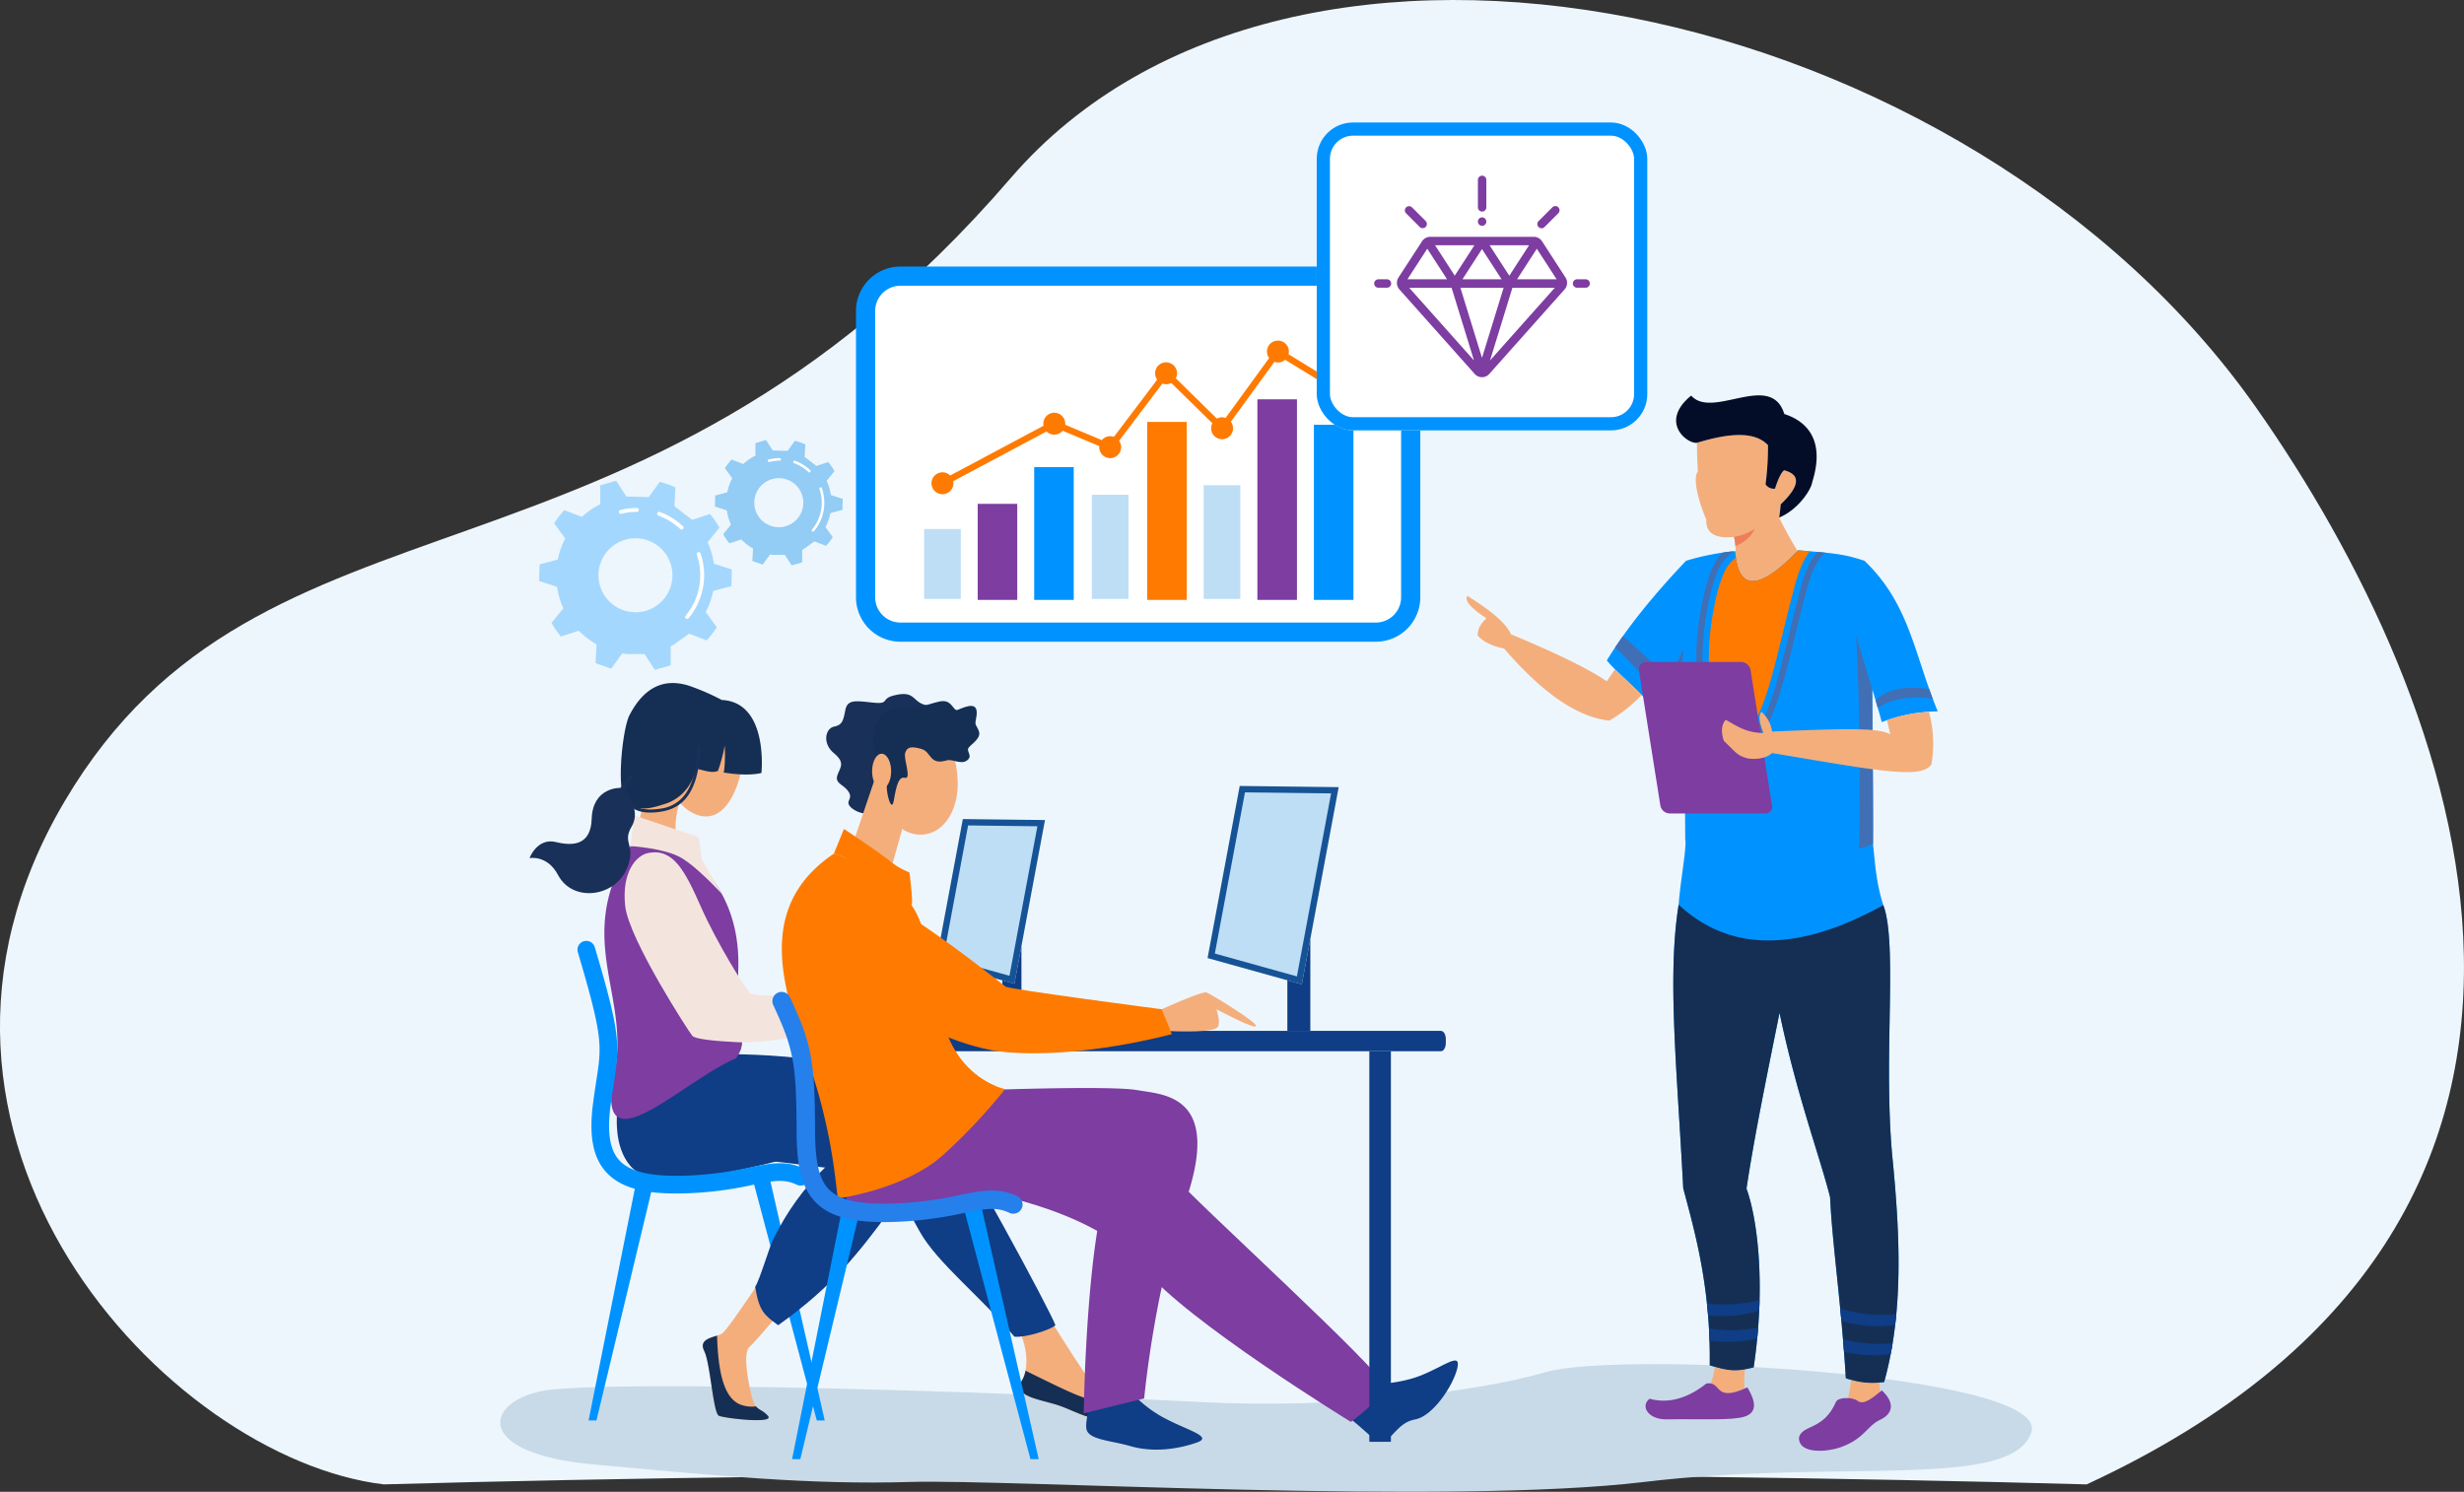 <?xml version="1.0" encoding="UTF-8"?>
<svg xmlns="http://www.w3.org/2000/svg" xmlns:xlink="http://www.w3.org/1999/xlink" width="746.471" height="451.994" viewBox="0 0 746.471 451.994">
  <rect x="0" y="0" width="746.471" height="451.994" fill="#333333" stroke="none"/>
  <defs>
    <clipPath id="clip-path">
      <rect id="Rectangle_3516" data-name="Rectangle 3516" width="464.046" height="371.232" fill="none"></rect>
    </clipPath>
  </defs>
  <g id="Group_4930" data-name="Group 4930" transform="translate(10498.956 4886.667)">
    <g id="Group_4929" data-name="Group 4929" transform="translate(16.997 10.808)">
      <path id="Path_12072" data-name="Path 12072" d="M430.7,446.6c97.319,0,186.876,1.181,257.948,3.156,173.931-80.551,113.7-237.562,51.255-326.375C652.993-.226,447.62-44.651,362.668,53.968c-115.3,133.86-226.534,87.149-286.6,188.812s31.152,199.12,96.681,206.974c71.073-1.975,160.632-3.156,257.951-3.156" transform="translate(-10572.437 -4897.475)" fill="#edf6fc" fill-rule="evenodd"></path>
      <g id="Group_4916" data-name="Group 4916" transform="translate(-10364.413 -4860.366)">
        <g id="Group_4912" data-name="Group 4912" transform="translate(0 0)">
          <g id="Group_4897" data-name="Group 4897" transform="translate(0 43.653)">
            <g id="Group_4896" data-name="Group 4896" clip-path="url(#clip-path)">
              <path id="Path_11863" data-name="Path 11863" d="M57.7,196.768a11.209,11.209,0,1,1,11.209-11.209A11.209,11.209,0,0,1,57.7,196.768m-17.164,5.587a24.23,24.23,0,0,0,5.371,4.128l-.306,5.7,4.735,1.675,3.353-4.624,1.293.184,5.473,0,3.1,4.793,4.234-1.2.147-.054.438-.166-.008-5.708.943-.5,4.64-3.342.509.2,4.812,1.856a29.283,29.283,0,0,0,3.063-3.987L78.984,196.7a24.025,24.025,0,0,0,2.26-6.391l5.51-1.464.132-5.028-5.425-1.755a23.812,23.812,0,0,0-1.92-6.5l3.595-4.426a29.254,29.254,0,0,0-2.848-4.141l-5.426,1.77L69.5,164.635l.3-5.7a28.9,28.9,0,0,0-4.737-1.678l-3.349,4.62-6.77-.177-3.1-4.793-4.818,1.427,0,5.706a24.119,24.119,0,0,0-5.576,3.836l-1.432-.548-3.895-1.5a29.417,29.417,0,0,0-3.061,3.985l3.357,4.61a23.784,23.784,0,0,0-2.261,6.388l-5.512,1.466-.134,5.029,5.426,1.753a23.881,23.881,0,0,0,1.921,6.5l-3.6,4.428a29.553,29.553,0,0,0,2.85,4.141Z" transform="translate(-16.723 -92.022)" fill="#0093ff" fill-rule="evenodd" opacity="0.31"></path>
              <path id="Path_11864" data-name="Path 11864" d="M136.075,229.444a.592.592,0,0,1-.454-.969,19.232,19.232,0,0,0,3.39-18.528.592.592,0,0,1,1.118-.386,20.429,20.429,0,0,1-3.6,19.67.588.588,0,0,1-.456.214" transform="translate(-79.457 -122.668)" fill="#fff" fill-rule="evenodd"></path>
              <path id="Path_11865" data-name="Path 11865" d="M122.4,185.125a.592.592,0,0,1-.406-.16,19.167,19.167,0,0,0-6.611-4.074.59.59,0,1,1,.4-1.11,20.276,20.276,0,0,1,7.021,4.324.587.587,0,0,1,.021.833.572.572,0,0,1-.427.186" transform="translate(-67.441 -105.415)" fill="#fff" fill-rule="evenodd"></path>
              <path id="Path_11866" data-name="Path 11866" d="M87.5,178.671a.591.591,0,0,1-.145-1.164,20.485,20.485,0,0,1,5-.619.591.591,0,1,1,0,1.181,19.329,19.329,0,0,0-4.713.583.574.574,0,0,1-.145.019" transform="translate(-50.969 -103.739)" fill="#fff" fill-rule="evenodd"></path>
              <path id="Path_11867" data-name="Path 11867" d="M176.664,153.524a7.43,7.43,0,1,1,7.429-7.429,7.428,7.428,0,0,1-7.429,7.429m-11.375,3.7a16.021,16.021,0,0,0,3.56,2.735l-.2,3.778,3.137,1.112,2.224-3.066.857.121,3.629,0,2.055,3.178,2.807-.8.1-.034.292-.113,0-3.784.624-.328,3.075-2.215.339.13,3.191,1.233a19.853,19.853,0,0,0,2.03-2.643l-2.224-3.055a15.971,15.971,0,0,0,1.5-4.236l3.653-.971.086-3.331-3.6-1.164a15.734,15.734,0,0,0-1.274-4.307l2.383-2.934a19.433,19.433,0,0,0-1.887-2.746l-3.6,1.174-3.558-2.737.2-3.778a19.159,19.159,0,0,0-3.139-1.11l-2.221,3.061-4.486-.117-2.055-3.178-3.195.946,0,3.782a15.98,15.98,0,0,0-3.7,2.546l-.948-.365-2.582-.995a19.462,19.462,0,0,0-2.029,2.64l2.226,3.057a15.623,15.623,0,0,0-1.5,4.234l-3.653.971-.089,3.331,3.595,1.164a15.9,15.9,0,0,0,1.274,4.307l-2.384,2.934a19.427,19.427,0,0,0,1.889,2.746Z" transform="translate(-92.263 -74.542)" fill="#72bcf2" fill-rule="evenodd" opacity="0.73"></path>
              <path id="Path_11868" data-name="Path 11868" d="M228.616,175.186a.387.387,0,0,1-.25-.091.391.391,0,0,1-.052-.553,12.738,12.738,0,0,0,2.245-12.282.392.392,0,0,1,.742-.255,13.544,13.544,0,0,1-2.385,13.038.391.391,0,0,1-.3.143" transform="translate(-133.846 -94.857)" fill="#fff" fill-rule="evenodd"></path>
              <path id="Path_11869" data-name="Path 11869" d="M219.549,145.81a.385.385,0,0,1-.27-.108A12.684,12.684,0,0,0,214.9,143a.391.391,0,0,1,.266-.736,13.412,13.412,0,0,1,4.652,2.865.392.392,0,0,1-.267.678" transform="translate(-125.88 -83.422)" fill="#fff" fill-rule="evenodd"></path>
              <path id="Path_11870" data-name="Path 11870" d="M196.416,141.53a.391.391,0,0,1-.1-.771,13.6,13.6,0,0,1,3.318-.41.392.392,0,1,1,0,.784,12.778,12.778,0,0,0-3.126.386.352.352,0,0,1-.095.011" transform="translate(-114.962 -82.31)" fill="#fff" fill-rule="evenodd"></path>
              <path id="Path_11883" data-name="Path 11883" d="M352.333,405.119l-24.89-.3-8.087,43.293,23.711,6.607Z" transform="translate(-187.292 -237.414)" fill="#165396" fill-rule="evenodd"></path>
              <path id="Path_11884" data-name="Path 11884" d="M353.159,409.754l-8.463,45.3-20-5.572,7.47-39.983Z" transform="translate(-190.421 -240.16)" fill="#bedef6" fill-rule="evenodd"></path>
              <path id="Path_11885" data-name="Path 11885" d="M373.657,521.011h-5.775V508.286l3.645,1.015,2.131-11.412Z" transform="translate(-215.751 -291.996)" fill="#0f3d86" fill-rule="evenodd"></path>
              <path id="Path_11886" data-name="Path 11886" d="M16.781,811.763c36.164-2.923,159.19,2.027,196.609,3.957s80.847-2.547,103.408-9.13,152.971.561,147.053,18.26-58.1,7.919-117.284,15.032-192.274-.889-222.293,0-57.553-1.779-96.243-5.337-32.213-21.09-11.25-22.783" transform="translate(0 -471.624)" fill="#c8dae7" fill-rule="evenodd"></path>
              <path id="Path_11887" data-name="Path 11887" d="M221.664,566.2H414.111c.822,0,1.487-1.105,1.487-2.468V562.5c0-1.364-.665-2.468-1.487-2.468H221.664c-.82,0-1.487,1.1-1.487,2.468v1.233c0,1.363.667,2.468,1.487,2.468" transform="translate(-129.127 -328.444)" fill="#0f3d86" fill-rule="evenodd"></path>
              <path id="Path_11888" data-name="Path 11888" d="M122.846,344.075c-2.193,7.74,3.169,15.715,9.074,17.392s10.117-3.584,12.317-11.324-.814-15.371-6.719-17.047-12.478,3.238-14.672,10.978" transform="translate(-71.751 -195.159)" fill="#f4ae7c" fill-rule="evenodd"></path>
              <path id="Path_11889" data-name="Path 11889" d="M171.241,722.765S156.1,746.278,154.06,747.3s-7.155,1.278-5.238,5.113,2.684,18.91,4.471,19.676,17.122,2.556,14.823,0-3.716-1.275-4.877-5.878-2.789-13.288-.622-15.076,15.466-17.889,15.466-17.889Z" transform="translate(-87.032 -423.879)" fill="#f4ae7c" fill-rule="evenodd"></path>
              <path id="Path_11890" data-name="Path 11890" d="M376.191,747.182s18.4,30.327,21.81,33.053,14.651,6.816,5.449,7.5-13.629-3.066-19.422-4.772-12.949-2.726-10.224-7.157,1.595-14.1-4.282-20.234,6.669-8.39,6.669-8.39" transform="translate(-215.794 -438.199)" fill="#f4ae7c" fill-rule="evenodd"></path>
              <path id="Path_11891" data-name="Path 11891" d="M156.293,577.1s45.549-1.192,63.608,13.629C230.465,606.743,256.022,654,258.006,659.2c-1.362,1.362-9.031,3.824-12.437,3.48-10.055-11.984-23.338-22.347-28.623-31.747-6.511-11.587-8.515-17.38-19.081-18.4s-34.415-4.43-41.572-4.43,0-31.009,0-31.009" transform="translate(-89.796 -338.436)" fill="#0f3d86" fill-rule="evenodd"></path>
              <path id="Path_11892" data-name="Path 11892" d="M64.747,744.13h2.387l17.123-71.437H79Z" transform="translate(-37.972 -394.514)" fill="#0093ff" fill-rule="evenodd"></path>
              <path id="Path_11893" data-name="Path 11893" d="M206.459,740.548h-2.392l-19.646-73.963h5.255Z" transform="translate(-108.157 -390.932)" fill="#0092ff" fill-rule="evenodd"></path>
              <path id="Path_11894" data-name="Path 11894" d="M90.634,569.585l26.481,4.57s35.193.324,51.277,3.321c14.638,2.726,16.794,19.352,0,42.252-9.536,13.008-17.6,23.383-34.1,35.083-4.2-3.079-5.8-4.244-6.961-11.656,1.194-1.636,4.285-11.88,5.244-13.886,9.121-19.07,21.3-26,21.468-27.88-2.042-3.32-54.153,17.317-64.515,5.177-9.892-11.591,1.1-36.98,1.1-36.98" transform="translate(-50.087 -334.044)" fill="#0f3d86" fill-rule="evenodd"></path>
              <path id="Path_11895" data-name="Path 11895" d="M84.2,424.178a27.713,27.713,0,0,1,20.724,5.156c5.805,5.918,12.373,15.676,11.967,31.773-.509,20.443,3.165,21.758-.667,27.38-15.985,6.6-43.328,34.968-36.89,4.555C84,471.022,69.108,454.61,81.119,430.184c.98-1.986,2.2-3.916,3.085-6.006" transform="translate(-44.759 -248.59)" fill="#7d3da1" fill-rule="evenodd"></path>
              <path id="Path_11896" data-name="Path 11896" d="M127.179,476.043c.309,10.658,1.814,13.8.663,17.138-6.516.667-18.441,3.275-21.423,7.446-3.4,4.769-6.811,5.451-5.222,1.93s5.79-8.519-.682-25.67-9.539-28.738-3.18-40.662Z" transform="translate(-55.033 -255.833)" fill="#7d3da1" fill-rule="evenodd"></path>
              <path id="Path_11897" data-name="Path 11897" d="M95.386,393.985a83.083,83.083,0,0,0,5.348-21.591l11.248,3.32s-6.39,14.311-.261,19.424a57.076,57.076,0,0,1,4.389,4,27.712,27.712,0,0,0-20.724-5.156" transform="translate(-55.941 -218.397)" fill="#f4ae7c" fill-rule="evenodd"></path>
              <path id="Path_11899" data-name="Path 11899" d="M102.854,431.875c11.583,4.05,10.3,16.252,20.955,34.245,5.518,9.311,10.637,9.173,10.637,9.173a246.843,246.843,0,0,0,28.582-1.809c9.8-1.2,10.426,1.718,3.61,4.156-13.746,4.912-28.006,10.2-39.508,8.925s-31.164-30.62-32.181-38.258c-1.4-10.564,2.075-18.472,7.906-16.432" transform="translate(-55.502 -253.092)" fill="#f19651" fill-rule="evenodd"></path>
              <path id="Path_11900" data-name="Path 11900" d="M86.493,570.581q1.078,0,2.211-.028a109.861,109.861,0,0,0,20.971-2.582c6.093-1.237,9.452-1.919,13.407-.028a2.676,2.676,0,0,0,2.3-4.832c-5.572-2.662-10.275-1.707-16.773-.387A105.2,105.2,0,0,1,88.572,565.2c-10.069.248-16.224-1.263-19.372-4.75-2.811-3.117-3.64-8.31-2.608-16.349.356-2.72.7-4.985,1.012-6.98.866-5.6,1.438-9.3.73-15.011-.658-5.32-2.425-12.416-6.509-26.186a2.678,2.678,0,0,0-5.134,1.524c7.651,25.754,7.258,28.269,5.622,38.854-.311,2.027-.667,4.328-1.025,7.116-1.252,9.7,0,16.252,3.935,20.616,4.055,4.495,10.667,6.544,21.27,6.544" transform="translate(-33.183 -289.724)" fill="#0093ff" fill-rule="evenodd"></path>
              <path id="Path_11901" data-name="Path 11901" d="M382.388,809c12.21,5.97,18.78,9.394,22.695,9.068.924-.078,1.69-.172,2.334-.272,4.354,2.573,11.3,5.613,3.482,6.194-9.2.682-13.629-3.066-19.422-4.771s-12.949-2.727-10.224-7.157A9.268,9.268,0,0,0,382.388,809" transform="translate(-223.242 -474.451)" fill="#152f54" fill-rule="evenodd"></path>
              <path id="Path_11902" data-name="Path 11902" d="M152.726,783.3c.3,9.668,1.632,19.244,7.543,21.056a9.934,9.934,0,0,0,4.257.38c.933,1.148,2.068,1.162,3.591,2.854,2.3,2.556-13.034.767-14.823,0s-2.554-15.844-4.471-19.676c-1.574-3.15,1.6-3.886,3.9-4.614" transform="translate(-87.032 -459.38)" fill="#152f54" fill-rule="evenodd"></path>
              <path id="Path_11903" data-name="Path 11903" d="M244.019,527.849c7.835-.114,15.609-4.784,19.472-4.1s16.468,9.428,14.879,9.769-11.587-4.84-11.925-4.92-2.5,3.59-7.841,4.936-.037-4-16.585,1c-10.758,3.25,2-6.677,2-6.677" transform="translate(-139.407 -307.12)" fill="#f19651" fill-rule="evenodd"></path>
              <path id="Path_11904" data-name="Path 11904" d="M96.54,402.167l-1.153,9.279s10.143.6,15.188,3.441,12.494,11.043,12.494,11.043l-6.084-10.475-.874-6.7Z" transform="translate(-55.942 -235.858)" fill="#f3e5de" fill-rule="evenodd"></path>
              <path id="Path_11905" data-name="Path 11905" d="M98.362,429.37c7.537-1.412,11.017,5.337,15.9,16.354s13.223,24.4,14.881,26.125,27.944,0,27.944,0,.792,7.61,0,8.519-5.337.794-5.337.794-1.82,1.451-3.523,2.6-16.127,3.307-22.831,2.966-12.837-.909-13.744-1.932-19.2-29.189-20.333-39.3,3.2-15.406,7.042-16.127" transform="translate(-53.448 -251.703)" fill="#f3e5de" fill-rule="evenodd"></path>
              <path id="Path_11906" data-name="Path 11906" d="M118.934,310.282c14.251.682,12.014,22.114,12.014,22.114s-3.7,1.144-11.451-.136c.594-2.3.339-8.176.339-8.176a53.753,53.753,0,0,1-2.044,7.667c-1.641.751-3.491.084-6.643-.676-1.624,6.807-6.194,9.687-9.326,10.672-3.461,1.086-7.121,2.384-11.211.339s-1.839-22.943.33-27.144c3.259-6.311,8.676-11.956,18.048-8.975a69.851,69.851,0,0,1,9.944,4.316" transform="translate(-51.807 -178.959)" fill="#152f54" fill-rule="evenodd"></path>
              <path id="Path_11907" data-name="Path 11907" d="M51.957,372.263l-2.947,4.022s-8.387-.361-8.709,9.37c-.252,7.621-5.127,8.448-10.816,7.042s-8.022,4.858-8.022,4.858,5.382-1.062,8.637,5.112c4.439,8.418,17.246,6.74,20.877-1.988,3-7.224-1.669-7.457,1.453-12.731s-2.336-11.233-2.336-11.233l2.846-3.889Z" transform="translate(-12.587 -218.321)" fill="#193059" fill-rule="evenodd"></path>
              <path id="Path_11908" data-name="Path 11908" d="M99.836,371.482a20.22,20.22,0,0,0,3.018-.244c4.963-.742,11.623-3.566,12.15-19.434a.466.466,0,1,0-.933-.03c-.214,6.568-1.522,11.429-3.873,14.449a10.921,10.921,0,0,1-7.485,4.094c-4.633.7-7.709-.164-9.137-2.556a.468.468,0,0,0-.8.48c1.294,2.157,3.66,3.242,7.062,3.242" transform="translate(-54.371 -206.039)" fill="#193059" fill-rule="evenodd"></path>
              <path id="Path_11909" data-name="Path 11909" d="M270.957,316.8c-6.6-.179-4.147-5.082-11.732-3.124-3.99,1.03-1.045,2.669-6.224,2.135s-7.731-1.069-8.383,2.312-.969,4.452-3.463,4.985-3.614,4.983,0,8.01,1.861,4.27,1.058,6.762,1.93,2.671,3.413,4.983-1.365,2.75.77,4.759a7.574,7.574,0,0,0,5.13,1.826l8.992-17.239Z" transform="translate(-140.076 -183.69)" fill="#193059" fill-rule="evenodd"></path>
              <path id="Path_11910" data-name="Path 11910" d="M617.037,808.823s9.609.268,17.084-2.671,12.547-7.474,11.213-2.138-7.474,14.5-12.815,15.393-7.208,6.766-10.143,6.766-7.208-6.766-14.683-10.147c-6.813-3.081,9.344-7.2,9.344-7.2" transform="translate(-355.41 -470.081)" fill="#0f3d86" fill-rule="evenodd"></path>
              <path id="Path_11911" data-name="Path 11911" d="M441.269,811.014a36.993,36.993,0,0,0,11.078,9.45c7.265,4,15.646,5.93,10.449,7.742s-12.8,3.219-20.206,1.067c-5.2-1.509-11.3-1.825-12.9-4.281s1.9-8.623.438-17.842c-1.17-7.388,11.144,3.865,11.144,3.865" transform="translate(-251.744 -471.894)" fill="#0f3d86" fill-rule="evenodd"></path>
              <path id="Path_11912" data-name="Path 11912" d="M329.67,603.415s55.667,20.845,60.154,26.674,63,58.908,63,62.823-9.966,11.036-9.966,11.036-50.189-30.79-62.646-46.451-42.866-23.213-59.029-24.663,8.485-29.418,8.485-29.418" transform="translate(-185.143 -353.884)" fill="#7d3da1" fill-rule="evenodd"></path>
              <path id="Path_11913" data-name="Path 11913" d="M290.009,602.517s38.088-1.425,46.274,0,26.145,1.408,14.4,34.556c-9.208,25.983-12.246,58.878-12.246,58.878l-18.305,4.5s.725-59.152,9.46-74.9a293.526,293.526,0,0,0-34.219,7.72c-30.015,8.584-46.475,4.285-46.475,4.285l-4.472-15.663Z" transform="translate(-143.349 -352.986)" fill="#7d3da1" fill-rule="evenodd"></path>
              <path id="Path_11914" data-name="Path 11914" d="M264.547,365.622l-9.307,27.5L267,400.86,273.66,377.1Z" transform="translate(-149.69 -214.426)" fill="#f4ae7c" fill-rule="evenodd"></path>
              <path id="Path_11916" data-name="Path 11916" d="M301.481,356.963c.3,8.362-3.806,15.6-10.335,16.244s-12.487-5.585-13.31-13.914,3.806-15.6,10.335-16.244,12.833.717,13.31,13.914" transform="translate(-162.887 -201.112)" fill="#f4ae7c" fill-rule="evenodd"></path>
              <path id="Path_11917" data-name="Path 11917" d="M222.082,430.176c-28.562,19.292-10.8,50.465-4.525,73.248,5.343,19.4,5.168,31.13,5.969,31.13s20.447-2.939,31.659-13.081a171.8,171.8,0,0,0,18.793-19.97s-14.365-2.559-19.059-21.14c-2.383-9.435-1.3-14.556-6.734-29.506s-26.1-20.68-26.1-20.68" transform="translate(-121.004 -252.285)" fill="#ff7a00" fill-rule="evenodd"></path>
              <path id="Path_11918" data-name="Path 11918" d="M244.428,419.558l3.061-7.487s9.7,6.408,13.571,9.434a21.826,21.826,0,0,0,6.258,3.737s1.4,10.73.49,9.756c-11.449-12.269-23.381-15.44-23.381-15.44" transform="translate(-143.349 -241.667)" fill="#ff7a00" fill-rule="evenodd"></path>
              <path id="Path_11919" data-name="Path 11919" d="M213.819,767.98h2.493L234.2,693.357h-5.485Z" transform="translate(-125.398 -406.632)" fill="#0093ff" fill-rule="evenodd"></path>
              <path id="Path_11920" data-name="Path 11920" d="M361.847,764.239h-2.5l-20.523-77.261h5.488Z" transform="translate(-198.713 -402.891)" fill="#0093ff" fill-rule="evenodd"></path>
              <path id="Path_11921" data-name="Path 11921" d="M233.242,601.427c-9.991,0-16.321-1.794-20.359-5.729-5.009-4.879-6.045-12.433-6.06-22.278-.03-20.7-1.174-24.977-7-37.615a2.8,2.8,0,1,1,5.078-2.338c6.157,13.357,7.483,18.269,7.515,39.947.015,9.974,1.28,15.272,4.37,18.28,3.167,3.087,8.893,4.359,18.565,4.117a109.729,109.729,0,0,0,20.933-2.589c6.794-1.38,11.7-2.377,17.524.4a2.8,2.8,0,0,1-2.41,5.048c-4.132-1.975-7.638-1.263-14,.03a114.988,114.988,0,0,1-21.908,2.7q-1.15.029-2.245.028" transform="translate(-117.038 -311.907)" fill="#2580eb" fill-rule="evenodd"></path>
              <path id="Path_11922" data-name="Path 11922" d="M246.986,459.967s7.12,21.715,15.93,30.7,26.54,12.01,32.09,11.656c-4.426-1.779-12.852-6.844-16.241-20.257-2.384-9.434-1.3-14.555-6.734-29.506-4.033-11.1-16.459-17.114-22.6-19.478,7.66,5.5,17.237,14.562,20.182,21.457,3.266,7.654-22.63,5.426-22.63,5.426" transform="translate(-144.85 -253.99)" fill="#ff7a00" fill-rule="evenodd"></path>
              <path id="Path_11923" data-name="Path 11923" d="M477.966,536.932s12.278-5.6,13.614-5.071,14.946,8.757,14.946,10.117-12.01-5.076-12.01-5.076,1.334,3.558.533,5.266-10.034,1.706-18.366,1.172,1.282-6.408,1.282-6.408" transform="translate(-277.568 -311.899)" fill="#f4ae7c" fill-rule="evenodd"></path>
              <path id="Path_11924" data-name="Path 11924" d="M245.071,455.716c-11.319,23.2,27.509,46.721,50.545,48.811s50.406-5.447,50.406-5.447l-3.085-7.532s-46.153-6.023-47.321-6.868-46.4-37.46-50.545-28.964" transform="translate(-142.54 -266.514)" fill="#ff7a00" fill-rule="evenodd"></path>
              <path id="Path_11925" data-name="Path 11925" d="M298.854,321.028c3.126-1.306,6.65-2.705,5.559,2.608-.473,2.315,0,1.662.831,3.8s-2.094,3.813-3.042,5,1.382,2.476-.516,3.9-4.4-.527-6.17,0c-5.281,1.576-4.629-2.578-7.595-3.441s-4.419-.729-4.983,1.168,2.076,8.146-.177,7.552-2.764,4.45-3.368,7.3-2.154-1.967-2.053-5.225c.153-5-1.088-7.092-2.929-8.491s-2.623-14.108,6.276-14.584,8.955-1.334,12.752-2.135,3.99,3.146,5.415,2.552" transform="translate(-160.245 -186.713)" fill="#152f54" fill-rule="evenodd"></path>
              <rect id="Rectangle_3515" data-name="Rectangle 3515" width="6.533" height="118.335" transform="translate(263.3 237.758)" fill="#0f3d86"></rect>
              <path id="Path_11926" data-name="Path 11926" d="M557.928,380.929l-29.981-.361L518.2,432.72l28.563,7.958Z" transform="translate(-303.91 -223.192)" fill="#165396" fill-rule="evenodd"></path>
              <path id="Path_11927" data-name="Path 11927" d="M558.759,385.565,548.4,441.014l-24.856-6.923,9.125-48.839Z" transform="translate(-307.042 -225.938)" fill="#bedef6" fill-rule="evenodd"></path>
              <path id="Path_11928" data-name="Path 11928" d="M583.619,520.533h-6.956V505.2l4.387,1.222,2.569-13.748Z" transform="translate(-338.195 -288.941)" fill="#0f3d86" fill-rule="evenodd"></path>
              <path id="Path_11929" data-name="Path 11929" d="M275.985,357.091c-1.554-.667-3.107,1.105-3.47,3.96s.6,5.708,2.154,6.375,3.107-1.108,3.467-3.96-.6-5.708-2.152-6.375" transform="translate(-159.777 -209.34)" fill="#f4ae7c" fill-rule="evenodd"></path>
              <path id="Path_11930" data-name="Path 11930" d="M909.7,161.765c-1.68.4-7.79-11.708-8.595-13.32.186-1.067.343-2.4.473-4q8.721-8.326,1.036-10.337-1.3,1.05-2.744,5.574A2.974,2.974,0,0,1,897,138.374a87.424,87.424,0,0,0,.736-11.868c-4.033-4.264-11.706-3.687-21.5-.719q-.029,4.109.273,8.653c-1.5,1.926-.259,7.929,2.532,14.622q-.23,6.143,8.42,5.259c.215.946.311,2.06.405,2.733.086.611.264,1.8-.341,2.092l-1.013.439c2.47,14.141,10.018,21.172,23.192,2.18" transform="translate(-513.668 -72.39)" fill="#f4ae7c" fill-rule="evenodd"></path>
              <path id="Path_11931" data-name="Path 11931" d="M867.788,108.749c9.791-2.969,17.464-3.545,21.5.719a87.242,87.242,0,0,1-.736,11.866,2.98,2.98,0,0,0,2.878,1.315q1.438-4.528,2.744-5.574,7.684,2.011-1.036,10.337c-.13,1.6-.287,2.929-.473,4,5.68-2.308,9.735-8.41,10.048-10.808,4.615-14.715-4.016-19.16-8.471-20.564-4.057-13.13-21.7,1.753-28.219-5.587-9.752,7.951-1.278,14.687,1.77,14.3" transform="translate(-505.22 -55.352)" fill="#040d27" fill-rule="evenodd"></path>
              <path id="Path_11932" data-name="Path 11932" d="M910.245,192.132a17.124,17.124,0,0,1-6.348,2.478,20.2,20.2,0,0,1,.406,2.707,10.513,10.513,0,0,0,5.941-5.186" transform="translate(-530.107 -112.679)" fill="#ed7d5b" fill-rule="evenodd"></path>
              <path id="Path_11933" data-name="Path 11933" d="M834.7,211.066a75.305,75.305,0,0,1,14.92-2.925q1.2,18.258,19.049-.253c11.459.961,13.7,1.108,20.062,3.171,13.759,13.144,15.024,28.313,22.215,45.645A48.955,48.955,0,0,0,894,259.949q-1.742-6.23-2.919-10.03.33,34.284.252,46.982c-26.332,10.434-48.025,6.864-56.885-1.27q-.184-30.472-.505-48.249a57.793,57.793,0,0,1-8.765,8.633c-6.456-7.4-10.829-10.382-14.491-14.747,8.1-13.308,19.72-25.69,24.017-30.2" transform="translate(-475.442 -121.92)" fill="#0093ff" fill-rule="evenodd"></path>
              <path id="Path_11934" data-name="Path 11934" d="M721.379,252.964q20.752,8.624,29.059,14.249l2.459-3.64c2.289,2.291,4.9,4.538,8.087,7.8a43.76,43.76,0,0,1-9.79,7.761q-14.42-1.538-31.877-21.838-5.427-1.085-7.99-3.936-.136-2.613,2.636-5.244-7.234-4.715-5.762-6.751,11.341,7.014,13.178,11.6" transform="translate(-415.191 -141.555)" fill="#f4ae7c" fill-rule="evenodd"></path>
              <path id="Path_11935" data-name="Path 11935" d="M863.031,420.074c.52,1.975-1.634,13.582-1.99,19.635-3.5,21.611-.5,49.742,1.383,85.915,3.374,12.746,8.353,29.735,8.029,53.643,5.872,1.8,8,1.982,13.3.632,3.709-24.951,1.179-44.931-2.169-54.161,2.144-14.262,5.348-30.229,10.009-53.257,5.252,25.1,12.278,43.718,15.322,55.871.6,13.547,3.342,31.833,4.776,54.854a24.508,24.508,0,0,0,11.6,1.142c5.874-21.162,4.888-44.189,2.4-69.077-2.649-29.923,1.717-63.71-2.653-75.424-2.236-6.943-2.523-13.1-3.123-18.506q-32.957,10.969-56.886-1.267" transform="translate(-504.025 -246.36)" fill="#0093ff" fill-rule="evenodd"></path>
              <path id="Path_11936" data-name="Path 11936" d="M896.5,806.887a26.105,26.105,0,0,0-.112,5.857c-8.75,3.8-7.265-.587-10.762-.7a15.315,15.315,0,0,0,1.71-5.926c3.814,1.095,5.984,1.338,9.164.767m40.78,4.009a16.678,16.678,0,0,0,.462,4.18c-2.338,1.85-5.03,3.78-6.516,2.6a5.637,5.637,0,0,0-3.92-.427,42.838,42.838,0,0,0,1.342-7.185,22.8,22.8,0,0,0,8.632.829" transform="translate(-519.392 -472.764)" fill="#f4ae7c" fill-rule="evenodd"></path>
              <path id="Path_11937" data-name="Path 11937" d="M861.04,467.556q23.177,21.61,62,.138c4.369,11.715,0,45.5,2.653,75.424,2.487,24.888,3.474,47.915-2.4,69.077q-.716.087-1.38.142a22.8,22.8,0,0,1-8.632-.829c-.509-.136-1.036-.287-1.589-.455-1.434-23.02-4.175-41.307-4.776-54.854-3.044-12.152-10.069-30.775-15.321-55.87-4.661,23.027-7.865,38.994-10.009,53.256,3.348,9.23,5.878,29.21,2.169,54.161-.965.246-1.826.44-2.623.583-3.18.572-5.35.326-9.164-.766-.48-.136-.983-.285-1.516-.449.324-23.908-4.655-40.9-8.029-53.643-1.885-36.173-4.886-64.3-1.384-85.914" transform="translate(-504.025 -274.207)" fill="#152f54" fill-rule="evenodd"></path>
              <path id="Path_11938" data-name="Path 11938" d="M899.865,760.436a39.62,39.62,0,0,1-15.486,1.386q-.151-1.856-.341-3.647a42.966,42.966,0,0,0,15.941-1.032q-.038,1.622-.114,3.292m41.2,4.292a37.753,37.753,0,0,1-16.294-1.217q-.179-1.93-.359-3.808a41.972,41.972,0,0,0,16.993,1.779q-.155,1.629-.341,3.247m-15.5,8.1q-.15-1.914-.3-3.778a42.511,42.511,0,0,0,15.028,1.246q-.269,1.644-.583,3.279a38.983,38.983,0,0,1-14.141-.746m-40.912-7.051a42.725,42.725,0,0,0,14.9-.259q-.126,1.639-.287,3.316a39.162,39.162,0,0,1-14.452.6q-.061-1.855-.164-3.653" transform="translate(-518.461 -444.042)" fill="#0f3d86" fill-rule="evenodd"></path>
              <path id="Path_11939" data-name="Path 11939" d="M963.9,840.733c7.469-2.631,8.07-6.481,12.1-8.359,4.055-1.893,4.519-5.266.555-8.927-2.927,2.338-5.51,4.631-7.433,3.107-1.284-1.015-5.561-1.192-6.425.292-3.793,8.821-10.2,6.85-11.244,10.863-.121,5.346,9.025,4.232,12.451,3.025" transform="translate(-557.996 -482.926)" fill="#7d3da1" fill-rule="evenodd"></path>
              <path id="Path_11940" data-name="Path 11940" d="M845.1,829.149c11.1-.18,20.093.387,23.925-.823,4.136-1.306,3.282-4.838.906-8.873-10.462,4.812-7.517-1.92-12.412-1.183-3.436,2.766-9.89,6.721-17.215,4.631-2.852,2.1-.6,6.153,4.795,6.248" transform="translate(-492.085 -479.857)" fill="#7d3da1" fill-rule="evenodd"></path>
              <path id="Path_11941" data-name="Path 11941" d="M916.019,208.18l-.166.225c-2.724,3.735-3.942,8.513-5.1,12.923-1.375,5.266-2.63,10.56-3.938,15.84-1.125,4.553-2.273,9.111-3.7,13.58-1.034,3.23-3.9,11.786-7.483,12.863a2.9,2.9,0,0,1-.835.121,3.915,3.915,0,0,1-.922-.11c-3.991-.967-6.3-7.768-7.128-11.268-2.066-8.692-1.456-18.733.33-27.432a48.738,48.738,0,0,1,2.912-10.166,11.171,11.171,0,0,1,2.6-3.718c.347-.332.7-.652,1.064-.969q2.011,15.285,18.86-2.185l3.5.3" transform="translate(-519.287 -121.918)" fill="#ff7a00" fill-rule="evenodd"></path>
              <path id="Path_11942" data-name="Path 11942" d="M884.28,209c-2.367,2.355-4.249,5.5-6.319,15.585-4.851,23.628,1.23,43.384,11.451,43.384S903,245.9,909.058,222.719c1.8-6.876,3.012-10.555,6.28-13.683-.743-.076-1.544-.151-2.414-.229-.32.367-.626.747-.92,1.147-2.533,3.476-3.716,8.178-4.788,12.284-1.373,5.257-2.628,10.542-3.932,15.816-1.136,4.584-2.3,9.206-3.741,13.7-1.272,3.968-4.206,12.74-8.748,14.106a4.773,4.773,0,0,1-1.384.2,5.757,5.757,0,0,1-1.371-.164c-4.927-1.192-7.511-8.376-8.532-12.677-2.128-8.955-1.52-19.307.317-28.254a51.705,51.705,0,0,1,3.044-10.572,12.951,12.951,0,0,1,3.021-4.307c.529-.507,1.084-.987,1.634-1.474q-1.577.139-3.245.384" transform="translate(-513.901 -122.346)" fill="#406fb5" fill-rule="evenodd"></path>
              <path id="Path_11943" data-name="Path 11943" d="M904.6,310.468c1.409.21,2.744.395,4,.564q.1,15.12.052,22.653a17.012,17.012,0,0,1-4.359,1.363c.009-.648.21-2.144.218-2.783q.129-11.561.089-21.8m-64.386-20.2q5.816-4.844,11.071-15.732a61.45,61.45,0,0,0-.471,10.149,56.376,56.376,0,0,1-8.32,8.113q-1.182-1.357-2.28-2.53M903.5,270.61q2.561,8.245,4.895,16.093.064,6.626.112,12.446c-1.127-.106-2.45-.179-4.018-.216q-.243-16.095-.989-28.323" transform="translate(-492.761 -158.704)" fill="#406fb5" fill-rule="evenodd"></path>
              <path id="Path_11944" data-name="Path 11944" d="M865.164,289.728H836.172a2.017,2.017,0,0,0-2.034,2.416l6.506,41.072a2.95,2.95,0,0,0,2.8,2.416h28.992a2.016,2.016,0,0,0,2.034-2.416l-6.507-41.072a2.95,2.95,0,0,0-2.8-2.416" transform="translate(-489.179 -169.916)" fill="#7d3da1" fill-rule="evenodd"></path>
              <path id="Path_11945" data-name="Path 11945" d="M957.752,326.3a36.68,36.68,0,0,1,.748,15.9c-3.13,4.544-15.755,2-48.266-3.431-1.166,1.064-3.575,2.122-7.237,1.649-3.4-.848-3.562-1.736-7.377-5.33q-1.389-4.2.572-6.414c4.292,2.528,6.552,3.871,11.388,4.033q-1.93-4.971-.581-6.416a9.573,9.573,0,0,1,3.223,5.967c25.633-1.114,32.391-.965,35.8.825-.369-1.61-.7-3.022-.985-4.245a45.306,45.306,0,0,1,12.712-2.541" transform="translate(-524.915 -191.361)" fill="#f4ae7c" fill-rule="evenodd"></path>
              <path id="Path_11946" data-name="Path 11946" d="M1007.634,312.451q4.99-5.165,16.235-3.458.5,1.412,1.038,2.843-10.677-1.172-16.626,2.846-.337-1.172-.647-2.23" transform="translate(-590.946 -180.966)" fill="#406fb5" fill-rule="evenodd"></path>
              <path id="Path_11947" data-name="Path 11947" d="M819.072,270.777q4.44,3.876,8.772,7.837h-1.9a2.017,2.017,0,0,0-2.034,2.416l.108.674a74.271,74.271,0,0,0-7.351-7.429q1.179-1.772,2.407-3.5" transform="translate(-478.949 -158.802)" fill="#406fb5" fill-rule="evenodd"></path>
              <path id="Path_11948" data-name="Path 11948" d="M274.094,0H418.146A13.474,13.474,0,0,1,431.6,13.448v86.78a13.474,13.474,0,0,1-13.45,13.448H274.094a13.474,13.474,0,0,1-13.45-13.448V13.448A13.474,13.474,0,0,1,274.094,0" transform="translate(-152.86)" fill="#0093ff" fill-rule="evenodd"></path>
              <path id="Path_11949" data-name="Path 11949" d="M282.336,14.054H426.388a7.659,7.659,0,0,1,7.637,7.636v86.78a7.658,7.658,0,0,1-7.637,7.636H282.336a7.66,7.66,0,0,1-7.639-7.636V21.69a7.66,7.66,0,0,1,7.639-7.636" transform="translate(-161.101 -8.242)" fill="#fff" fill-rule="evenodd"></path>
              <path id="Path_11950" data-name="Path 11950" d="M321.618,95.114,349.9,80.047a3.319,3.319,0,1,1,6.578-.626c0,.108-.006.213-.015.319L367.551,84.4a3.328,3.328,0,0,1,3.673-.989l13.111-17.33a3.319,3.319,0,1,1,5.646-.414l12.438,12.217a3.326,3.326,0,0,1,2.647-.22l13.18-18.128a3.316,3.316,0,1,1,5.877-1.164l11.531,7.075a3.3,3.3,0,1,1-1.028,1.673L423.1,60.045a3.32,3.32,0,0,1-3.262.65l-13.18,18.126a3.319,3.319,0,1,1-5.611.464L388.605,67.07a3.317,3.317,0,0,1-2.706.2L372.789,84.6a3.319,3.319,0,1,1-6.015,1.935,3.113,3.113,0,0,1,.015-.319L355.7,81.556a3.321,3.321,0,0,1-4.879.22L322.539,96.844a3.277,3.277,0,0,1,.058.626,3.319,3.319,0,1,1-.98-2.355" transform="translate(-185.301 -31.806)" fill="#ff7a00" fill-rule="evenodd"></path>
              <path id="Path_11951" data-name="Path 11951" d="M310.553,136.958h11.109v21.175H310.553Zm118.564-31.132h11.107v52.306H429.117ZM412.18,97.935h11.108v60.2H412.18Zm-16.939,25.737h11.107v34.461H395.241ZM378.3,105h11.107v53.133H378.3V105Zm-16.939,21.592h11.11v31.542h-11.11Zm-16.937-8.085h11.107v39.627H344.429Zm-16.937,11.613H338.6v28.014H327.492Z" transform="translate(-182.13 -57.436)" fill="#bedef6" fill-rule="evenodd"></path>
              <rect id="Rectangle_3518" data-name="Rectangle 3518" width="11.983" height="53.924" transform="translate(196.007 47.077)" fill="#ff7a00"></rect>
              <rect id="Rectangle_3519" data-name="Rectangle 3519" width="11.983" height="60.772" transform="translate(229.389 40.229)" fill="#7d3da1"></rect>
              <rect id="Rectangle_3520" data-name="Rectangle 3520" width="11.983" height="29.102" transform="translate(144.651 71.899)" fill="#7d3da1"></rect>
              <rect id="Rectangle_3521" data-name="Rectangle 3521" width="11.983" height="40.229" transform="translate(161.769 60.772)" fill="#0093ff"></rect>
              <rect id="Rectangle_3522" data-name="Rectangle 3522" width="11.983" height="53.068" transform="translate(246.508 47.933)" fill="#0093ff"></rect>
            </g>
          </g>
          <g id="Rectangle_3517" data-name="Rectangle 3517" transform="translate(247.364)" fill="#fff" stroke="#0093ff" stroke-width="4">
            <rect width="100.145" height="93.298" rx="11" stroke="none"></rect>
            <rect x="2" y="2" width="96.145" height="89.298" rx="9" fill="none"></rect>
          </g>
          <g id="value_1_" data-name="value (1)" transform="translate(264.767 16.123)">
            <g id="Group_4899" data-name="Group 4899" transform="translate(6.893 18.523)">
              <g id="Group_4898" data-name="Group 4898" transform="translate(0 0)">
                <path id="Path_11952" data-name="Path 11952" d="M105.089,174.278,97.981,163.3a2.966,2.966,0,0,0-2.5-1.359H64.119a2.966,2.966,0,0,0-2.5,1.355l-7.13,10.978a2.983,2.983,0,0,0,.274,3.6l22.8,25.6a2.979,2.979,0,0,0,2.223,1h0a2.98,2.98,0,0,0,2.223-1l22.8-25.6A2.984,2.984,0,0,0,105.089,174.278Zm-11.047-9.784-5.978,9.244-5.982-9.244Zm-8.323,10.318H73.858l5.93-9.165Zm-8.224-10.317-5.965,9.219-5.963-9.219Zm-14.288,1.051,5.994,9.267H57.188Zm-5.48,11.819H70.57l6.791,22.043Zm22.062,21.253-6.548-21.253h13.1Zm2.427.791,6.791-22.044h12.845Zm8.194-24.6,5.988-9.26,6,9.26Z" transform="translate(-54.014 -161.942)" fill="#7d3da1"></path>
              </g>
            </g>
            <g id="Group_4901" data-name="Group 4901" transform="translate(0 31.393)">
              <g id="Group_4900" data-name="Group 4900">
                <path id="Path_11953" data-name="Path 11953" d="M3.871,262.793H1.276a1.276,1.276,0,1,0,0,2.552H3.871a1.276,1.276,0,1,0,0-2.552Z" transform="translate(0 -262.793)" fill="#7d3da1"></path>
              </g>
            </g>
            <g id="Group_4903" data-name="Group 4903" transform="translate(60.19 31.393)">
              <g id="Group_4902" data-name="Group 4902">
                <path id="Path_11954" data-name="Path 11954" d="M475.538,262.793h-2.595a1.276,1.276,0,0,0,0,2.552h2.595a1.276,1.276,0,0,0,0-2.552Z" transform="translate(-471.667 -262.793)" fill="#7d3da1"></path>
              </g>
            </g>
            <g id="Group_4905" data-name="Group 4905" transform="translate(49.368 9.201)">
              <g id="Group_4904" data-name="Group 4904">
                <path id="Path_11955" data-name="Path 11955" d="M393.275,89.271a1.276,1.276,0,0,0-1.8,0l-4.239,4.239a1.276,1.276,0,0,0,1.8,1.8l4.239-4.239A1.276,1.276,0,0,0,393.275,89.271Z" transform="translate(-386.857 -88.897)" fill="#7d3da1"></path>
              </g>
            </g>
            <g id="Group_4907" data-name="Group 4907" transform="translate(9.234 9.179)">
              <g id="Group_4906" data-name="Group 4906">
                <path id="Path_11956" data-name="Path 11956" d="M78.776,93.331l-4.239-4.239a1.276,1.276,0,0,0-1.8,1.8l4.239,4.239a1.276,1.276,0,0,0,1.8-1.8Z" transform="translate(-72.358 -88.718)" fill="#7d3da1"></path>
              </g>
            </g>
            <g id="Group_4909" data-name="Group 4909" transform="translate(31.425 0)">
              <g id="Group_4908" data-name="Group 4908">
                <path id="Path_11957" data-name="Path 11957" d="M247.53,16.793a1.276,1.276,0,0,0-1.276,1.276v8.316a1.276,1.276,0,0,0,2.552,0V18.069A1.276,1.276,0,0,0,247.53,16.793Z" transform="translate(-246.254 -16.793)" fill="#7d3da1"></path>
              </g>
            </g>
            <g id="Group_4911" data-name="Group 4911" transform="translate(31.424 12.633)">
              <g id="Group_4910" data-name="Group 4910">
                <path id="Path_11958" data-name="Path 11958" d="M248.428,116.164a1.275,1.275,0,1,0,.374.9A1.285,1.285,0,0,0,248.428,116.164Z" transform="translate(-246.25 -115.79)" fill="#7d3da1"></path>
              </g>
            </g>
          </g>
        </g>
      </g>
    </g>
  </g>
</svg>
